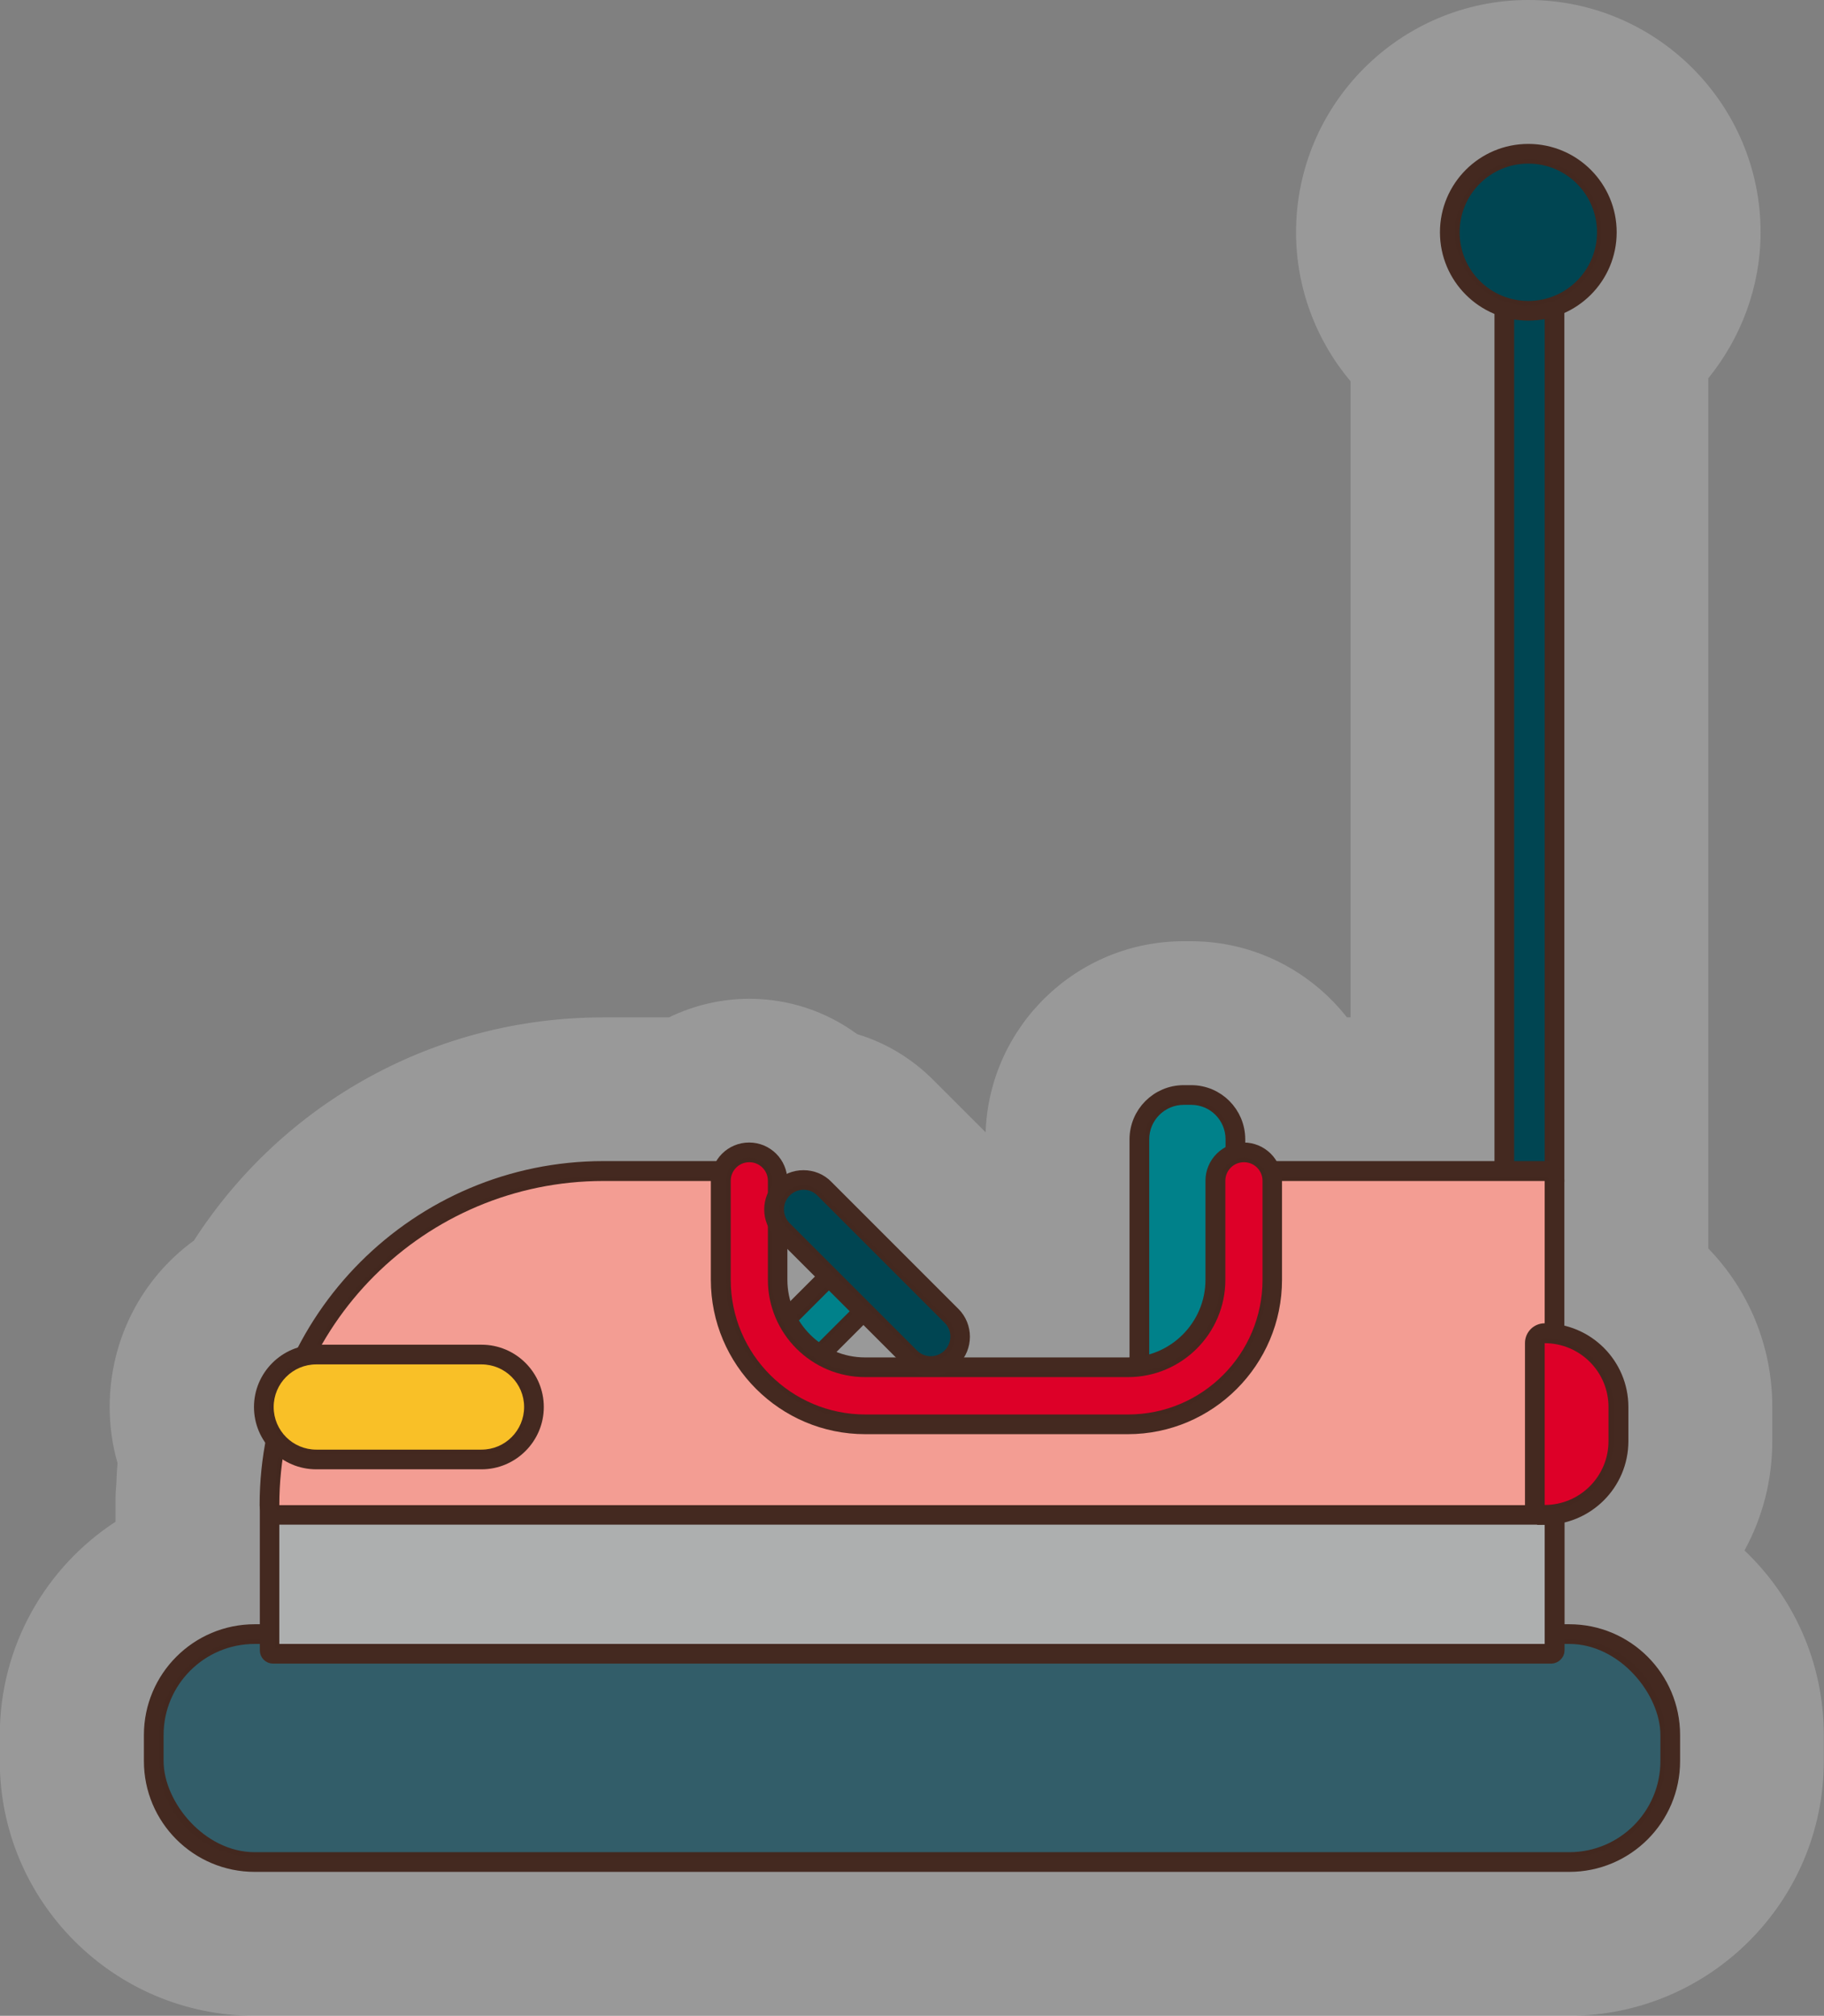 <?xml version="1.0" encoding="UTF-8"?><svg id="b" xmlns="http://www.w3.org/2000/svg" viewBox="0 0 90.31 99.8"><rect x="0" y="0" width="90.31" height="99.8" fill="#808080" stroke="none"/><defs><style>.d{fill:#fff;opacity:.2;}.e{fill:#004552;}.f{fill:#00818a;}.g{fill:#f39d93;}.h{fill:#f9c027;}.i{fill:#dd0028;}.j{fill:#adafaf;}.k{fill:#325d69;}.l{fill:#43281f;stroke:#442920;stroke-miterlimit:10;stroke-width:.75px;}</style></defs><g id="c"><path class="d" d="M86.38,76.75c.88-1.61,1.37-3.45,1.37-5.41v-1.69c0-3.03-1.19-5.8-3.17-7.84V18.73c1.63-2.01,2.59-4.55,2.59-7.23,0-6.34-5.16-11.5-11.5-11.5s-11.5,5.16-11.5,11.5c0,2.76,1,5.36,2.7,7.38v31.49h-.18c-1.8-2.29-4.59-3.77-7.72-3.77h-.37c-5.29,0-9.62,4.21-9.8,9.46l-2.6-2.6c-1.07-1.07-2.36-1.84-3.76-2.26-1.5-1.1-3.34-1.75-5.34-1.75-1.41,0-2.76.33-3.98.92h-3.25c-8.28,0-15.84,4.18-20.27,11.05-2.57,1.87-4.17,4.89-4.17,8.24,0,.94.13,1.88.39,2.78-.03.34-.05.68-.06,1.02-.02.25-.04.5-.04.74v1.14c-3.45,2.25-5.73,6.15-5.73,10.56v1.29c0,6.95,5.66,12.61,12.61,12.61h65.09c6.96,0,12.61-5.66,12.61-12.61v-1.29c0-3.6-1.51-6.85-3.94-9.15Z"/><path class="l" d="M39.86,67.73c-.13,0-.26-.04-.37-.13-.47-.37-.84-.76-1.13-1.19-.16-.24-.13-.56.07-.76l2.88-2.88c.12-.12.27-.18.42-.18s.31.06.42.18l1.03,1.03c.11.11.18.26.18.42s-.06.31-.18.42l-2.9,2.9c-.12.12-.27.18-.42.18Z"/><path class="f" d="M38.86,66.07l2.88-2.88,1.03,1.03-2.9,2.9c-.38-.3-.73-.65-1.01-1.06Z"/><path class="l" d="M12.61,80.79h65.09c2.82,0,5.11,2.29,5.11,5.11v1.29c0,2.82-2.29,5.11-5.11,5.11H12.61c-2.82,0-5.11-2.29-5.11-5.11v-1.29c0-2.82,2.29-5.11,5.11-5.11Z"/><rect class="k" x="8.1" y="81.39" width="74.11" height="10.31" rx="4.51" ry="4.51"/><rect class="l" x="41.12" y="46.02" width="8.08" height="63.85" rx=".28" ry=".28" transform="translate(123.11 32.79) rotate(90)"/><rect class="j" x="13.83" y="74.51" width="62.65" height="6.88" transform="translate(90.31 155.9) rotate(180)"/><path class="l" d="M74.97,59.06c-.33,0-.6-.27-.6-.6V14.82c0-.18.08-.35.22-.47.11-.09.24-.13.38-.13.04,0,.08,0,.12.01.18.04.38.06.58.06s.42-.03.66-.09c.05-.01.1-.02.15-.02.13,0,.26.04.37.13.15.11.23.29.23.47v43.68c0,.33-.27.6-.6.6h-1.51Z"/><path class="e" d="M75.67,14.89c.28,0,.55-.04.81-.11v43.68h-1.51V14.82c.22.05.46.07.7.07Z"/><circle class="l" cx="75.67" cy="11.5" r="4"/><path class="e" d="M72.27,11.5c0,1.88,1.52,3.4,3.4,3.4s3.4-1.52,3.4-3.4-1.52-3.4-3.4-3.4-3.4,1.52-3.4,3.4Z"/><path class="l" d="M13.83,75.11c-.33,0-.6-.27-.6-.6,0-9.18,7.47-16.65,16.65-16.65h6.3c.33,0,.6.27.6.6v4.9c0,3.35,2.72,6.07,6.07,6.07h13.01c3.34,0,6.06-2.72,6.06-6.07v-4.9c0-.33.27-.6.6-.6h13.96c.33,0,.6.27.6.6v16.05c0,.33-.27.6-.6.6H13.83Z"/><path class="g" d="M29.88,58.47h6.3v4.9c0,3.68,2.99,6.67,6.67,6.67h13.01c3.68,0,6.66-2.99,6.66-6.67v-4.9h13.96v16.05H13.83c0-8.86,7.18-16.05,16.05-16.05Z"/><path class="l" d="M76.48,75.11c-.33,0-.6-.27-.6-.6v-8.02c0-.33.27-.6.6-.6,2.08,0,3.77,1.69,3.77,3.77v1.69c0,2.08-1.69,3.77-3.77,3.77Z"/><path class="i" d="M76.48,66.49h0v8.02h0c1.75,0,3.16-1.42,3.16-3.16v-1.69c0-1.75-1.42-3.16-3.16-3.16Z"/><path class="l" d="M15.66,72.37c-1.5,0-2.71-1.22-2.71-2.71s1.22-2.71,2.71-2.71h8.18c1.5,0,2.71,1.22,2.71,2.71s-1.22,2.71-2.71,2.71h-8.18Z"/><path class="h" d="M15.66,71.77h8.18c1.17,0,2.11-.95,2.11-2.11h0c0-1.17-.95-2.11-2.11-2.11h-8.18c-1.17,0-2.11.95-2.11,2.11h0c0,1.17.95,2.11,2.11,2.11Z"/><path class="l" d="M56.9,68.67c-.13,0-.27-.05-.38-.13-.14-.11-.22-.29-.22-.47v-11.66c0-1.27,1.03-2.31,2.31-2.31h.37c1.27,0,2.3,1.03,2.3,2.31v6.96c0,2.52-1.79,4.74-4.25,5.29-.04.01-.09.01-.13.01Z"/><path class="f" d="M56.9,68.07v-11.66c0-.94.76-1.71,1.71-1.71h.37c.94,0,1.7.76,1.7,1.71v6.96c0,2.3-1.62,4.22-3.78,4.7Z"/><path class="l" d="M42.84,70.63c-4.01,0-7.27-3.26-7.27-7.27v-4.9c0-.84.68-1.52,1.52-1.52s1.52.68,1.52,1.52v4.9c0,2.33,1.9,4.22,4.22,4.22h13.01c2.33,0,4.22-1.9,4.22-4.22v-4.9c0-.84.68-1.52,1.52-1.52s1.52.68,1.52,1.52v4.9c0,4.01-3.26,7.27-7.26,7.27h-13.01Z"/><path class="i" d="M42.84,70.03h13.01c3.68,0,6.66-2.99,6.66-6.67v-4.9c0-.51-.41-.92-.92-.92s-.92.41-.92.92v4.9c0,2.66-2.16,4.82-4.82,4.82h-13.01c-2.66,0-4.82-2.16-4.82-4.82v-4.9c0-.51-.41-.92-.92-.92s-.92.41-.92.92v4.9c0,3.68,2.99,6.67,6.67,6.67Z"/><path class="l" d="M46.08,67.75c-.42,0-.82-.16-1.11-.46l-6.3-6.3c-.61-.61-.61-1.61,0-2.22.3-.3.69-.46,1.11-.46s.82.16,1.11.46l6.3,6.3c.61.61.61,1.61,0,2.22-.3.3-.69.46-1.11.46Z"/><path class="e" d="M39.1,60.56l6.3,6.3c.38.38.99.38,1.37,0h0c.38-.38.38-1,0-1.37l-6.3-6.3c-.38-.38-.99-.38-1.37,0h0c-.38.38-.38.99,0,1.37Z"/></g></svg>